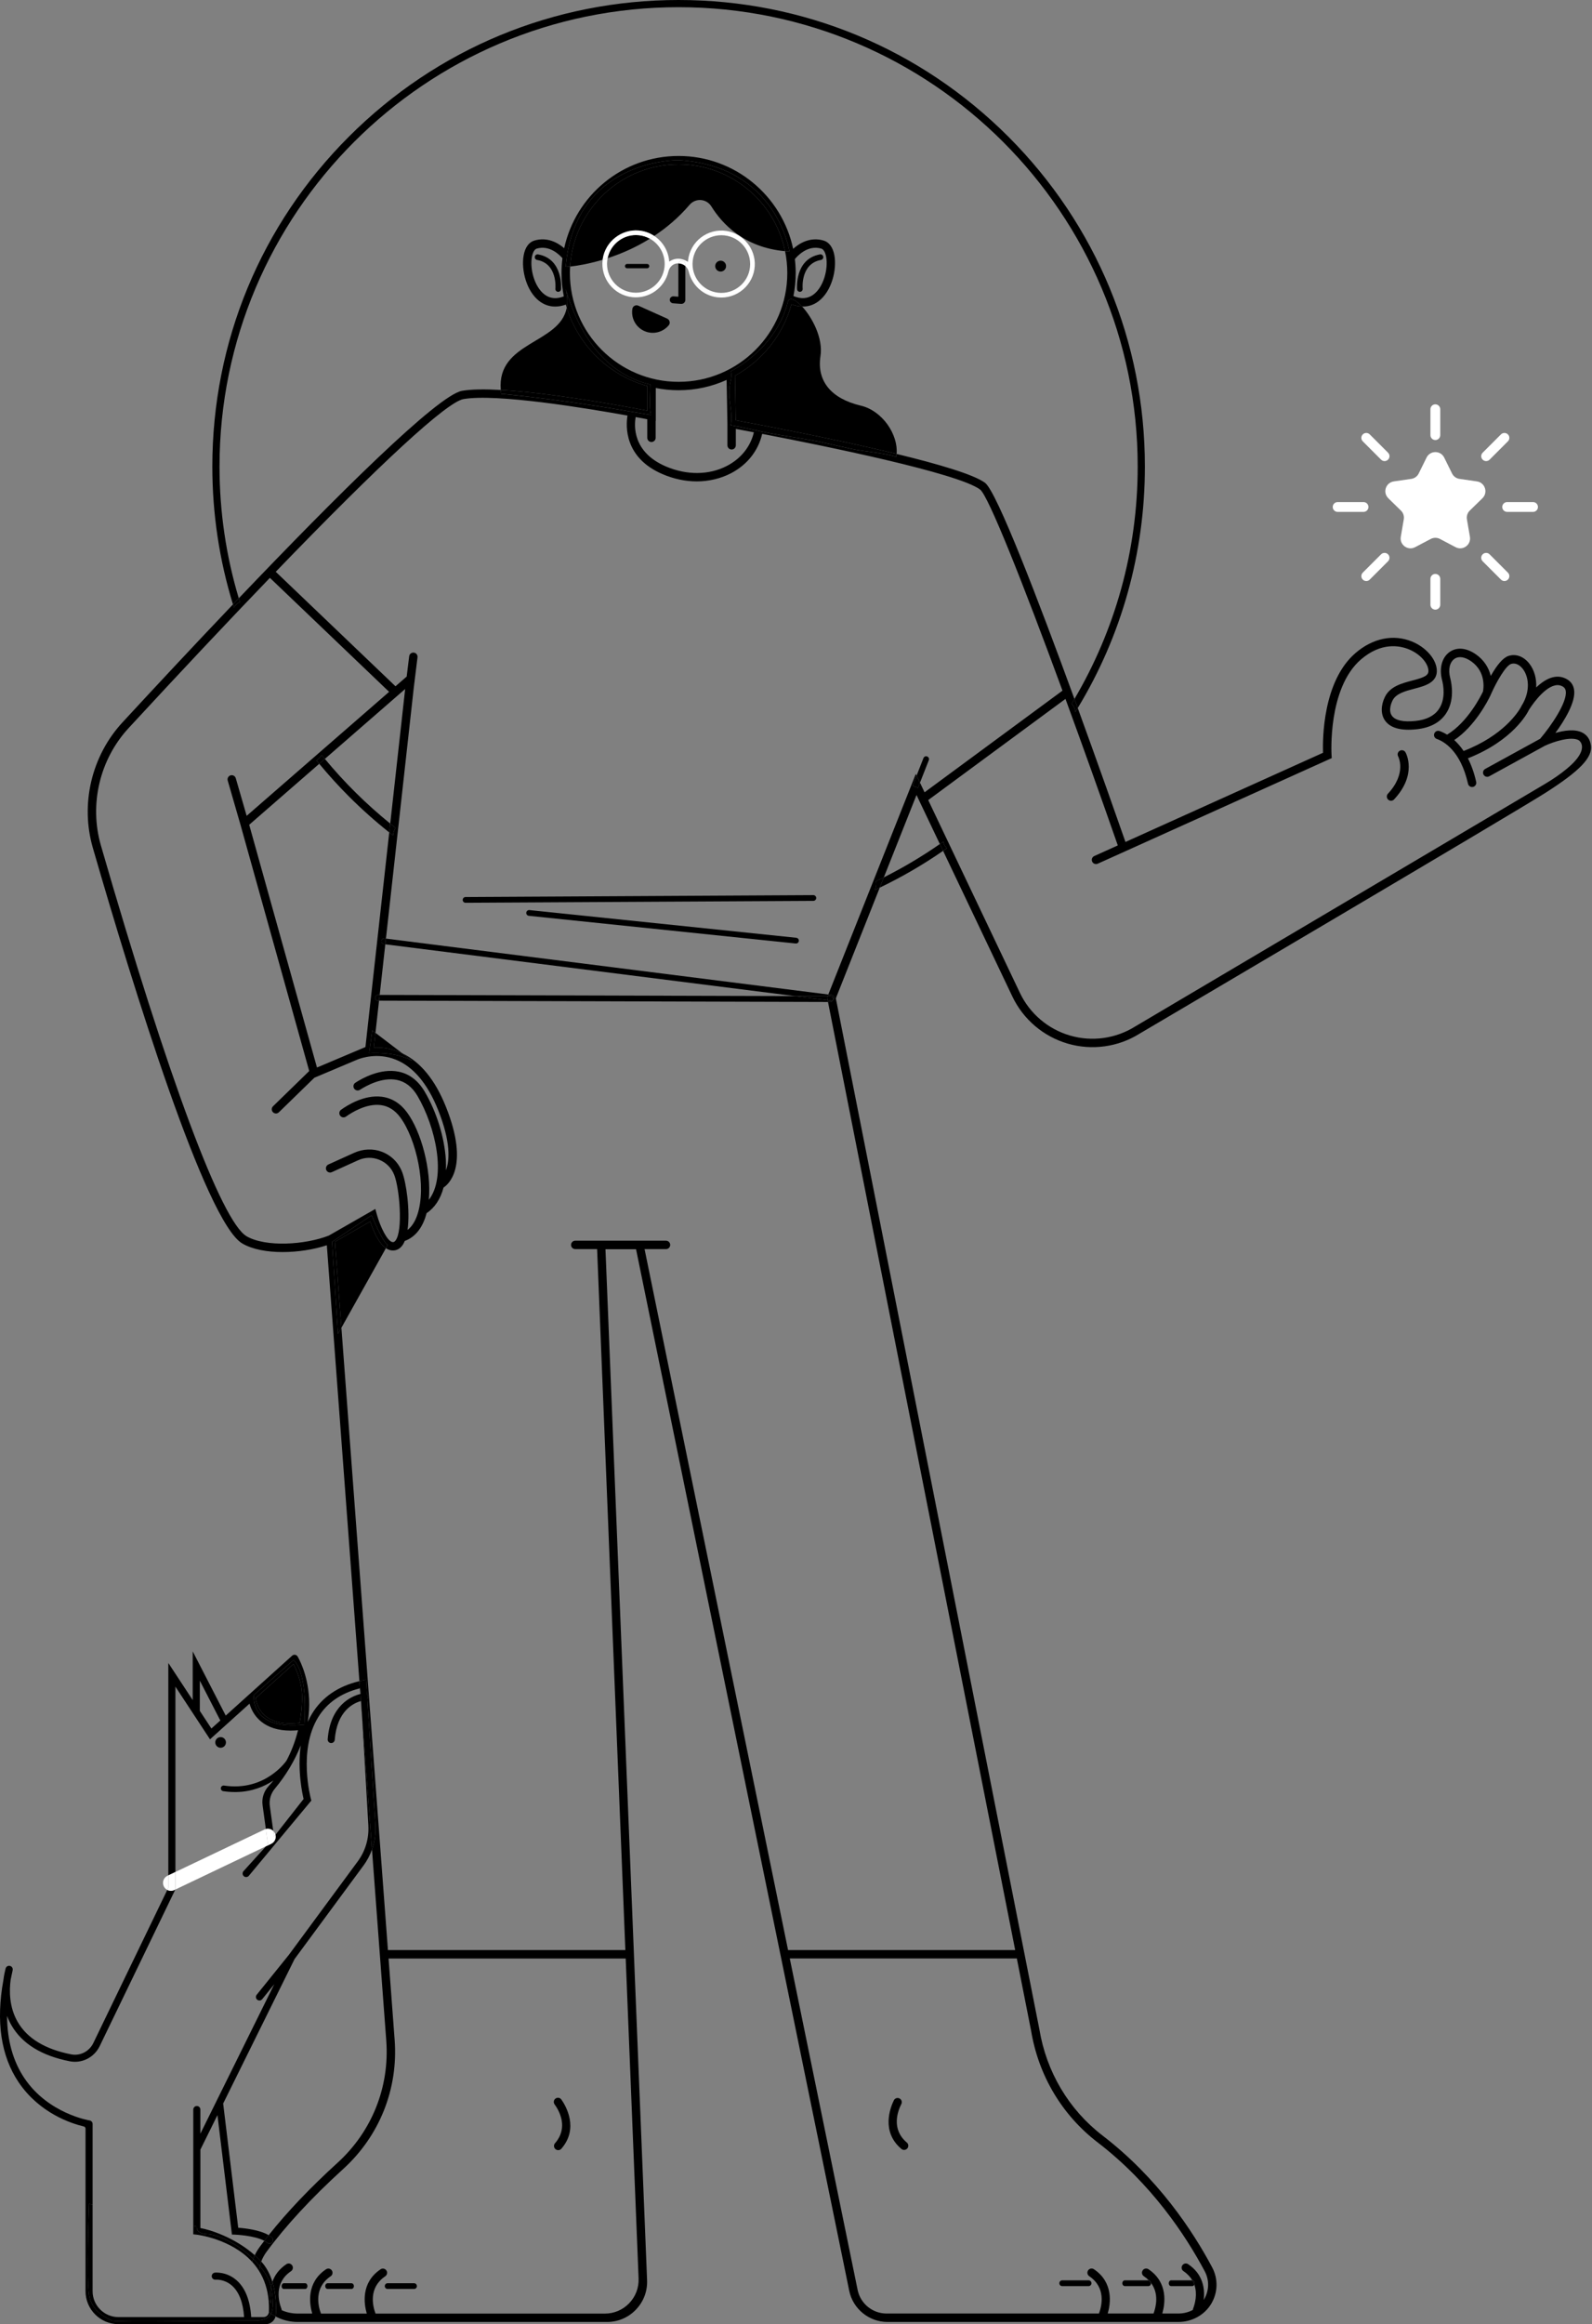 <svg xmlns="http://www.w3.org/2000/svg" width="344" height="502" viewBox="0 0 344 502" fill="none"><rect x="0" y="0" width="344" height="502" fill="#808080" stroke="none"/><path d="M186.005 87.619C179.417 86.055 176.469 82.153 177.29 76.879C177.886 73.057 175.495 68.541 173.32 66.202C172.578 66.182 171.808 66.028 171.021 65.727C169.186 72.358 164.714 77.904 158.811 81.159L158.974 90.141C158.989 90.207 159 90.276 159 90.344V90.794C162.61 91.453 179.641 94.616 193.743 98.038C194.103 93.886 190.697 88.73 186.005 87.616V87.619Z" fill="black"></path><path d="M108.209 84.226C119.365 84.862 135.308 87.822 139.859 88.701V88.24C139.859 88.163 139.871 88.091 139.891 88.02V83.376C131.595 81.079 124.999 74.652 122.462 66.457C121.002 74.325 107.315 73.721 108.211 84.226H108.209Z" fill="black"></path><path d="M116.27 54.947C116.11 54.918 115.95 54.953 115.815 55.047C115.681 55.142 115.592 55.279 115.563 55.44C115.535 55.6 115.569 55.76 115.663 55.895C115.758 56.029 115.895 56.118 116.056 56.147C120.461 56.937 120.032 62.148 120.012 62.371C119.98 62.706 120.227 63.004 120.564 63.035C120.582 63.035 120.602 63.035 120.619 63.035C120.934 63.035 121.194 62.798 121.226 62.486C121.231 62.42 121.79 55.938 116.273 54.947H116.27Z" fill="black"></path><path d="M172.833 63.035C172.85 63.035 172.87 63.035 172.89 63.035C173.225 63.004 173.471 62.706 173.44 62.371C173.42 62.151 172.99 56.937 177.396 56.147C177.725 56.087 177.946 55.769 177.888 55.44C177.86 55.279 177.771 55.139 177.637 55.047C177.502 54.953 177.339 54.918 177.181 54.947C171.665 55.938 172.22 62.42 172.229 62.483C172.257 62.798 172.518 63.035 172.836 63.035H172.833Z" fill="black"></path><path d="M155.716 58.655C156.363 58.655 156.89 58.131 156.89 57.481C156.89 56.831 156.366 56.307 155.716 56.307C155.067 56.307 154.543 56.831 154.543 57.481C154.543 58.131 155.067 58.655 155.716 58.655Z" fill="black"></path><path d="M138.065 50.807C134.844 50.461 131.924 52.651 131.297 55.769C134.083 54.861 137.252 53.524 140.426 51.557C139.719 51.162 138.921 50.899 138.065 50.807Z" fill="black"></path><path d="M130.252 55.878C130.83 52.17 134.274 49.47 138.01 49.791C139.253 49.897 140.389 50.317 141.36 50.959C144.008 49.209 146.63 47.01 149 44.239C150.294 42.727 152.665 42.896 153.713 44.588C156.04 48.342 160.795 53.458 169.635 54.254C167.44 43.563 157.958 35.501 146.63 35.501C134.154 35.501 123.925 45.281 123.193 57.575C124.501 57.429 127.054 57.052 130.221 56.107C130.229 56.032 130.238 55.958 130.249 55.88L130.252 55.878Z" fill="black"></path><path d="M172.063 202.552L114.398 196.571C114.057 196.537 113.751 196.783 113.717 197.127C113.682 197.467 113.929 197.774 114.269 197.808L171.934 203.789C172.275 203.823 172.581 203.577 172.615 203.237C172.65 202.896 172.404 202.589 172.06 202.555L172.063 202.552Z" fill="black"></path><path d="M175.741 193.339L100.597 193.751C100.253 193.751 99.978 194.031 99.978 194.375C99.978 194.719 100.259 194.996 100.602 194.993L175.747 194.581C176.091 194.581 176.368 194.301 176.366 193.957C176.366 193.613 176.085 193.336 175.741 193.339Z" fill="black"></path><path d="M200.347 163.39C200.026 163.264 199.666 163.421 199.543 163.742L198.057 167.521L198.787 169.059L200.699 164.197C200.825 163.877 200.668 163.516 200.347 163.393V163.39Z" fill="black"></path><path d="M83.251 203.964L171.785 215.15L178.836 215.17L178.979 214.807L83.388 202.73L83.251 203.964Z" fill="black"></path><path d="M171.785 215.15L82.04 214.893L81.903 216.135L178.914 216.416L178.839 216.044L171.785 215.15Z" fill="black"></path><path d="M178.725 215.457L178.822 215.208L178.836 215.17L171.785 215.15L178.839 216.044L178.725 215.457Z" fill="black"></path><path d="M60.85 493.78C60.85 494.123 61.067 494.401 61.336 494.401H65.945C66.215 494.401 66.432 494.123 66.432 493.78C66.432 493.436 66.215 493.159 65.945 493.159H61.336C61.067 493.159 60.85 493.436 60.85 493.78Z" fill="black"></path><path d="M70.274 493.78C70.274 494.123 70.517 494.401 70.815 494.401H75.928C76.226 494.401 76.469 494.123 76.469 493.78C76.469 493.436 76.226 493.159 75.928 493.159H70.815C70.517 493.159 70.274 493.436 70.274 493.78Z" fill="black"></path><path d="M83.145 493.78C83.145 494.123 83.417 494.401 83.752 494.401H89.475C89.81 494.401 90.082 494.123 90.082 493.78C90.082 493.436 89.81 493.159 89.475 493.159H83.752C83.417 493.159 83.145 493.436 83.145 493.78Z" fill="black"></path><path d="M252.547 493.159C252.547 493.502 252.765 493.78 253.034 493.78H257.643C257.826 493.78 257.983 493.651 258.066 493.459C257.955 493.147 257.812 492.838 257.634 492.537H253.034C252.765 492.537 252.547 492.815 252.547 493.159Z" fill="black"></path><path d="M243.054 492.537C242.756 492.537 242.513 492.815 242.513 493.159C242.513 493.502 242.756 493.78 243.054 493.78H248.167C248.465 493.78 248.708 493.502 248.708 493.159C248.708 493.136 248.705 493.113 248.702 493.087C248.562 492.901 248.405 492.72 248.233 492.543C248.21 492.54 248.19 492.534 248.167 492.534H243.054V492.537Z" fill="black"></path><path d="M229.51 493.78H235.233C235.568 493.78 235.84 493.502 235.84 493.159C235.84 492.815 235.568 492.537 235.233 492.537H229.51C229.175 492.537 228.903 492.815 228.903 493.159C228.903 493.502 229.175 493.78 229.51 493.78Z" fill="black"></path><path d="M299.977 107.615L302.717 110.286C303.218 110.776 303.447 111.48 303.33 112.173L302.683 115.944C302.385 117.685 304.211 119.011 305.774 118.189L309.161 116.408C309.782 116.082 310.524 116.082 311.142 116.408L314.529 118.189C316.092 119.011 317.918 117.682 317.621 115.944L316.974 112.173C316.856 111.483 317.085 110.776 317.586 110.286L320.326 107.615C321.591 106.384 320.893 104.237 319.146 103.982L315.362 103.432C314.669 103.332 314.068 102.897 313.759 102.267L312.067 98.837C311.285 97.253 309.029 97.253 308.248 98.837L306.556 102.267C306.247 102.897 305.646 103.332 304.953 103.432L301.168 103.982C299.422 104.237 298.723 106.384 299.989 107.615H299.977Z" fill="white"></path><path d="M289.039 110.567H294.63C295.216 110.567 295.692 110.089 295.692 109.505C295.692 108.921 295.214 108.443 294.63 108.443H289.039C288.452 108.443 287.977 108.921 287.977 109.505C287.977 110.089 288.455 110.567 289.039 110.567Z" fill="white"></path><path d="M324.606 109.505C324.606 110.092 325.084 110.567 325.668 110.567H331.259C331.846 110.567 332.321 110.089 332.321 109.505C332.321 108.921 331.843 108.443 331.259 108.443H325.668C325.081 108.443 324.606 108.921 324.606 109.505Z" fill="white"></path><path d="M310.149 95.046C310.736 95.046 311.211 94.568 311.211 93.984V88.392C311.211 87.805 310.733 87.33 310.149 87.33C309.565 87.33 309.087 87.808 309.087 88.392V93.984C309.087 94.571 309.565 95.046 310.149 95.046Z" fill="white"></path><path d="M310.149 123.964C309.562 123.964 309.087 124.442 309.087 125.026V130.618C309.087 131.205 309.565 131.68 310.149 131.68C310.733 131.68 311.211 131.202 311.211 130.618V125.026C311.211 124.439 310.733 123.964 310.149 123.964Z" fill="white"></path><path d="M321.125 99.593C321.408 99.593 321.674 99.481 321.875 99.281L325.828 95.327C326.029 95.126 326.14 94.86 326.14 94.576C326.14 94.293 326.029 94.027 325.828 93.826C325.413 93.411 324.74 93.411 324.325 93.826L320.372 97.78C320.171 97.981 320.06 98.247 320.06 98.531C320.06 98.814 320.171 99.08 320.372 99.281C320.572 99.481 320.838 99.593 321.125 99.593Z" fill="white"></path><path d="M298.426 119.729L294.472 123.683C294.272 123.884 294.16 124.15 294.16 124.436C294.16 124.72 294.272 124.986 294.472 125.186C294.673 125.387 294.939 125.499 295.225 125.499C295.511 125.499 295.775 125.387 295.975 125.186L299.929 121.232C300.344 120.817 300.344 120.144 299.929 119.729C299.514 119.314 298.841 119.314 298.426 119.729Z" fill="white"></path><path d="M298.426 99.281C298.626 99.481 298.892 99.593 299.176 99.593C299.459 99.593 299.725 99.481 299.929 99.281C300.129 99.08 300.241 98.814 300.241 98.531C300.241 98.247 300.129 97.981 299.929 97.78L295.975 93.826C295.56 93.411 294.887 93.411 294.472 93.826C294.272 94.027 294.16 94.293 294.16 94.576C294.16 94.86 294.272 95.126 294.472 95.329L298.426 99.284V99.281Z" fill="white"></path><path d="M320.372 119.729C319.957 120.144 319.957 120.817 320.372 121.232L324.325 125.186C324.526 125.387 324.792 125.499 325.075 125.499C325.359 125.499 325.625 125.387 325.828 125.186C326.029 124.986 326.14 124.72 326.14 124.436C326.14 124.153 326.029 123.887 325.828 123.686L321.875 119.732C321.46 119.317 320.787 119.317 320.372 119.732V119.729Z" fill="white"></path><path d="M135.505 57.948H139.831C140.088 57.948 140.297 57.739 140.297 57.481C140.297 57.223 140.088 57.014 139.831 57.014H135.505C135.248 57.014 135.039 57.223 135.039 57.481C135.039 57.739 135.248 57.948 135.505 57.948Z" fill="black"></path><path d="M144.16 68.822L137.936 66.025C137.389 65.778 136.742 66.105 136.645 66.698C136.321 68.647 137.329 70.646 139.218 71.496C141.105 72.344 143.272 71.771 144.517 70.237C144.895 69.77 144.709 69.068 144.162 68.822H144.16Z" fill="black"></path><path d="M70.197 163.917L68.983 164.973C70.999 167.404 73.128 169.76 75.39 172.022C78.167 174.8 81.078 177.391 84.11 179.796L84.322 177.889C79.163 173.712 74.428 169.03 70.197 163.914V163.917Z" fill="black"></path><path d="M47.432 100.769C47.432 46.063 91.934 1.555 146.633 1.555C201.332 1.555 245.834 46.063 245.834 100.769C245.834 119.074 240.847 136.23 232.17 150.966C232.407 151.619 232.645 152.269 232.883 152.919C242.333 137.349 247.388 119.452 247.388 100.772C247.388 73.856 236.908 48.551 217.879 29.516C198.847 10.482 173.546 0 146.633 0C119.72 0 94.419 10.482 75.39 29.514C56.358 48.545 45.88 73.853 45.88 100.769C45.88 111.014 47.409 121.018 50.338 130.538C50.756 130.097 51.176 129.659 51.594 129.218C48.892 120.202 47.432 110.653 47.432 100.766V100.769Z" fill="black"></path><path d="M190.974 189.508L190.095 191.724C194.842 189.45 199.417 186.796 203.782 183.778L203.081 182.307C199.233 184.978 195.191 187.392 190.974 189.508Z" fill="black"></path><path d="M79.999 263.841L72.381 268.199L73.769 286.784L83.391 269.596C81.771 268.485 80.629 265.751 79.999 263.841Z" fill="black"></path><path d="M80.778 226.271C82.32 226.199 84.156 226.385 86.097 227.15C86.388 227.264 86.675 227.393 86.958 227.528L81.13 223.084L80.775 226.271H80.778Z" fill="black"></path><path d="M119.929 462.912C119.617 463.27 119.634 463.811 119.969 464.143L119.978 464.152C120.146 464.321 120.378 464.418 120.619 464.418C120.63 464.418 120.639 464.418 120.647 464.418C120.897 464.409 121.131 464.298 121.292 464.115C125.133 459.722 122.271 454.861 121.303 453.478C121.157 453.272 120.931 453.134 120.679 453.103C120.424 453.071 120.166 453.151 119.975 453.318C119.62 453.627 119.56 454.145 119.834 454.523C120.845 455.92 122.878 459.533 119.932 462.915L119.929 462.912Z" fill="black"></path><path d="M194.779 464.157C194.939 464.292 195.146 464.366 195.354 464.366C195.389 464.366 195.426 464.366 195.463 464.361C195.712 464.332 195.939 464.198 196.093 463.989C196.371 463.608 196.305 463.072 195.944 462.766C192.529 459.88 193.978 455.995 194.762 454.457C194.974 454.039 194.833 453.538 194.436 453.286C194.221 453.151 193.955 453.111 193.708 453.18C193.465 453.249 193.259 453.418 193.147 453.647C192.4 455.164 190.313 460.404 194.782 464.16L194.779 464.157Z" fill="black"></path><path d="M343.758 160.965C343.575 159.711 342.971 158.803 341.96 158.265C340.36 157.412 338.018 157.758 336.089 158.313C337.978 155.731 340.526 151.665 340.131 148.997C339.988 148.037 339.515 147.296 338.725 146.795C337.758 146.182 336.69 146.01 335.553 146.282C334.4 146.557 333.189 147.299 331.943 148.487C332.046 146.546 331.525 144.708 330.469 143.35C329.255 141.79 327.575 141.163 325.972 141.67C324.838 142.028 323.547 143.482 322.124 145.996C321.672 144.121 320.601 142.54 318.995 141.392C316.942 139.923 314.85 139.709 313.258 140.802C311.592 141.948 310.936 144.318 311.592 146.838C311.895 148.006 312.433 150.967 310.89 153.194C309.903 154.62 308.214 155.47 305.872 155.717C303.235 155.994 301.466 155.602 300.753 154.58C299.955 153.435 300.653 151.797 300.885 151.322C301.632 149.795 303.662 149.266 305.626 148.75C307.893 148.158 310.716 147.419 310.455 144.562C310.243 142.225 308.028 139.754 305.068 138.552C301.077 136.931 296.645 137.836 292.912 141.037C285.821 147.118 285.781 159.651 285.875 162.597L243.191 181.857C241.5 177.01 237.48 165.572 232.877 152.919C232.699 153.211 232.525 153.506 232.344 153.795C232.313 153.125 232.055 152.484 231.554 152C231.76 151.657 231.964 151.313 232.167 150.969C224.457 129.853 215.388 106.169 212.843 104.282C210.407 102.476 202.657 100.208 193.737 98.044C193.72 98.25 193.694 98.453 193.66 98.653C193.308 98.556 192.953 98.465 192.595 98.379C189.726 97.694 186.743 97.54 183.852 96.924C180.978 96.311 178.132 95.59 175.238 95.072C172.232 94.533 169.206 94.112 166.209 93.543C163.426 93.013 160.689 92.303 157.895 91.845C158.024 91.221 158.07 90.568 158.047 89.927C157.958 87.559 157.242 85.053 157.775 82.714C157.972 81.847 158.141 81.025 157.915 80.203C164.439 76.684 168.911 70.815 170.196 65.309C170.491 64.046 171.854 64.636 173.317 66.211C173.371 66.211 173.426 66.219 173.477 66.219C174.714 66.219 175.85 65.833 176.864 65.074C179.704 62.941 180.857 58.274 180.299 55.173C179.987 53.45 179.165 52.31 177.983 51.961C175.046 51.096 172.698 52.568 171.384 53.745C168.963 42.303 158.785 33.688 146.633 33.688C134.48 33.688 124.386 42.232 121.91 53.607C120.57 52.456 118.289 51.125 115.466 51.958C114.284 52.307 113.459 53.447 113.15 55.17C112.589 58.271 113.742 62.938 116.585 65.071C117.596 65.83 118.735 66.217 119.972 66.217C120.71 66.217 121.478 66.073 122.262 65.793C122.325 66.019 122.394 66.24 122.462 66.463C122.674 65.318 122.629 63.995 122.242 62.429C126.047 75.333 133.035 81.357 140.529 83.052C140.524 83.135 140.515 83.215 140.515 83.301C140.521 85.237 140.226 87.599 140.65 89.635C137.045 89.053 133.45 88.389 129.843 87.831C122.835 86.743 115.798 85.806 108.741 85.094C108.595 85.079 108.452 85.085 108.312 85.099C108.266 84.802 108.235 84.515 108.212 84.232C104.834 84.04 101.893 84.06 99.841 84.415C94.596 85.325 72.613 107.197 51.594 129.224C51.678 129.501 51.758 129.782 51.844 130.06C51.288 130.28 50.819 130.678 50.552 131.251C50.478 131.016 50.409 130.778 50.338 130.544C41.752 139.56 33.387 148.53 26.462 156.031C19.775 163.272 17.321 173.654 20.061 183.131C28.718 213.066 44.429 263.976 52.367 268.591C56.805 271.171 65.035 270.807 70.621 268.966L77.66 363.125C77.918 363.065 78.178 363.004 78.442 362.95L79.117 362.813L79.32 365.988C79.435 366.114 79.504 366.271 79.518 366.443C79.532 366.623 79.478 366.792 79.381 366.933L81.121 394.279C81.224 396.054 80.964 397.823 80.38 399.481L83.463 440.734C84.21 450.743 80.38 460.364 72.954 467.124C67.005 472.538 62.006 477.795 58.053 482.785C58.288 482.923 58.511 483.066 58.711 483.226C58.872 483.355 58.969 483.535 58.992 483.739C59.015 483.942 58.955 484.142 58.829 484.3C58.683 484.48 58.465 484.586 58.233 484.586C58.056 484.586 57.893 484.529 57.755 484.417C57.566 484.266 57.349 484.128 57.108 483.999C56.765 484.449 56.424 484.898 56.098 485.345C55.682 485.912 55.333 486.505 55.047 487.117C55.474 487.492 55.889 487.89 56.292 488.311C56.344 488.366 56.392 488.42 56.444 488.477C56.713 487.761 57.085 487.071 57.56 486.421C61.7 480.775 67.288 474.737 74.176 468.469C82.02 461.331 86.065 451.173 85.275 440.602L83.961 423.028H135.202L137.987 492.125C138.067 494.129 137.346 496.03 135.958 497.476C134.569 498.922 132.7 499.718 130.693 499.718H81.144C80.526 498.063 79.578 494.129 83.245 491.658C83.638 491.395 83.761 490.865 83.526 490.456L83.52 490.447C83.394 490.232 83.185 490.075 82.939 490.018C82.698 489.96 82.441 490.009 82.238 490.146C77.958 493.018 78.636 497.594 79.252 499.715H69.352C68.734 498.06 67.786 494.126 71.454 491.655C71.846 491.392 71.969 490.862 71.734 490.453L71.728 490.444C71.602 490.229 71.393 490.072 71.15 490.015C70.91 489.957 70.652 490.006 70.449 490.144C66.169 493.015 66.847 497.591 67.463 499.712H64.34C63.103 499.712 61.929 499.458 60.87 498.982C60.867 498.885 60.85 498.788 60.813 498.69C60.197 497.081 59.166 493.064 62.885 490.559C63.278 490.295 63.401 489.769 63.166 489.359L63.16 489.348C63.034 489.133 62.822 488.975 62.579 488.918C62.339 488.861 62.081 488.91 61.878 489.047C60.24 490.146 59.33 491.495 58.863 492.861C59.665 495.472 59.702 498.181 59.599 499.959C59.59 500.087 59.57 500.213 59.542 500.337C60.987 501.107 62.625 501.528 64.337 501.528H131.16C133.541 501.528 135.763 500.58 137.412 498.862C139.061 497.144 139.917 494.888 139.822 492.506L130.83 269.825H137.438L183.5 494.785C184.298 498.69 187.774 501.525 191.759 501.525H254.611C257.568 501.525 260.302 500.007 261.745 497.562C263.177 495.137 263.242 492.208 261.92 489.723C257.703 481.792 250.171 470.419 238.256 461.277C230.959 455.68 226.104 447.517 224.583 438.283L180.608 215.631L190.096 191.727C189.741 191.898 189.386 192.07 189.028 192.239C189.317 191.638 189.414 190.974 189.274 190.347C189.847 190.075 190.413 189.794 190.977 189.511L198.04 171.713L203.084 182.31C203.327 182.141 203.574 181.975 203.814 181.806C203.926 182.35 204.209 182.839 204.596 183.223C204.326 183.412 204.054 183.595 203.785 183.781L218.752 215.236C221.102 220.175 225.465 223.886 230.718 225.415C235.972 226.944 241.643 226.151 246.269 223.244C247.076 222.769 326.994 175.676 333.947 171.241C341.399 166.488 344.153 163.607 343.767 160.968L343.758 160.965ZM171.754 55.969C172.152 55.468 174.436 52.8 177.471 53.696C177.946 53.836 178.338 54.506 178.516 55.488C178.982 58.071 177.995 61.953 175.779 63.617C174.562 64.53 173.105 64.639 171.447 63.943C171.768 62.34 171.937 60.682 171.937 58.987C171.937 57.968 171.874 56.96 171.757 55.969H171.754ZM117.673 63.617C115.457 61.953 114.47 58.071 114.936 55.488C115.114 54.506 115.503 53.836 115.981 53.696C118.721 52.889 120.859 54.996 121.535 55.775C121.4 56.825 121.332 57.899 121.332 58.987C121.332 60.708 121.506 62.389 121.833 64.015C120.244 64.633 118.847 64.502 117.673 63.617ZM322.032 150.268L322.135 150.027V150.022L322.247 149.781C323.364 147.27 325.35 143.774 326.524 143.402C327.371 143.133 328.313 143.531 329.04 144.467C330.306 146.093 330.749 149.108 328.929 152.215L328.906 152.203L328.783 152.467L328.645 152.693L328.66 152.702C328.038 153.818 324.826 158.898 316.258 162.207C315.6 161.225 314.907 160.455 314.237 159.848C318.7 156.847 321.463 151.45 322.027 150.271H322.035L322.032 150.268ZM123.147 58.984C123.147 58.509 123.164 58.039 123.193 57.57C122.58 57.639 122.239 57.656 122.239 57.656C124.186 34.178 146.633 34.587 146.633 34.587C167.869 35.818 170.577 54.317 170.577 54.317C170.259 54.3 169.947 54.277 169.638 54.248C169.953 55.778 170.119 57.361 170.119 58.984C170.119 71.937 159.584 82.474 146.633 82.474C133.682 82.474 123.147 71.937 123.147 58.984ZM137.358 90.084C138.445 90.284 139.298 90.448 139.86 90.554V94.562C139.86 95.063 140.266 95.47 140.767 95.47C141.268 95.47 141.675 95.063 141.675 94.562V90.912L141.703 90.917V83.805C143.298 84.12 144.944 84.289 146.63 84.289C150.326 84.289 153.839 83.493 157.008 82.061L157.182 91.553V96.183C157.182 96.684 157.589 97.09 158.09 97.09C158.591 97.09 158.997 96.684 158.997 96.183V92.641C159.856 92.798 161.196 93.05 162.902 93.374C162.161 96.483 160.108 99.052 157.085 100.626C153.214 102.639 148.396 102.682 143.862 100.738C136.642 97.643 137.025 91.914 137.358 90.081V90.084ZM53.278 267.014C47.879 263.873 36.407 233.114 21.804 182.619C19.239 173.752 21.535 164.034 27.793 157.257C39.133 144.98 49.356 134.117 58.319 124.809L84.081 149.432L53.298 176.217L50.947 168.088C50.807 167.607 50.306 167.33 49.822 167.47C49.59 167.539 49.396 167.69 49.281 167.902C49.164 168.114 49.138 168.36 49.204 168.592L51.944 178.072L66.816 231.333L58.995 238.946C58.637 239.295 58.628 239.871 58.978 240.229C59.155 240.412 59.393 240.504 59.627 240.504C59.862 240.504 60.086 240.418 60.26 240.246L67.924 232.785L76.89 228.997V229.005L77.13 228.896L77.302 228.825C78.055 228.527 81.562 227.31 85.45 228.848C89.269 230.359 92.363 234.007 94.645 239.69C97.448 246.674 97.15 250.642 96.363 252.775C96.388 252.036 96.383 251.272 96.334 250.473C96.036 245.629 94.33 240.14 91.771 235.791C90.362 233.397 88.461 231.943 86.122 231.473C82.215 230.686 78.29 232.882 76.784 233.864C76.575 234.001 76.429 234.219 76.386 234.465C76.343 234.711 76.403 234.966 76.555 235.17C76.838 235.55 77.374 235.648 77.775 235.39C79.103 234.531 82.544 232.604 85.767 233.254C87.58 233.621 89.074 234.783 90.21 236.713C94.158 243.427 96.503 254.261 92.658 259.154C93.248 252.635 91.006 244.415 87.957 240.275C86.5 238.296 84.654 237.157 82.472 236.887C78.708 236.424 75.081 238.703 73.695 239.702C73.492 239.848 73.36 240.074 73.329 240.32C73.297 240.569 73.372 240.821 73.532 241.016C73.835 241.383 74.374 241.454 74.757 241.176C75.977 240.3 79.152 238.308 82.249 238.686C83.915 238.892 85.347 239.788 86.495 241.348C89.936 246.018 92.283 256.257 90.156 262.456C89.664 263.89 88.962 264.961 88.063 265.657C88.656 261.459 87.783 255.398 86.878 253.102C86.079 251.072 84.514 249.525 82.469 248.755C80.597 248.048 78.424 248.14 76.509 249.007L70.955 251.521C70.5 251.727 70.297 252.266 70.503 252.724C70.603 252.944 70.784 253.113 71.01 253.199C71.236 253.285 71.482 253.276 71.703 253.176L77.394 250.599C78.854 249.938 80.477 249.903 81.963 250.508C83.451 251.112 84.597 252.268 85.186 253.769C86.32 256.649 87.136 265.808 85.447 267.973C85.189 268.302 84.986 268.305 84.814 268.282C83.721 268.139 82.172 265.05 81.413 262.258L81.104 261.124L71.044 266.879C65.943 268.878 57.414 269.425 53.275 267.019L53.278 267.014ZM85.478 178.828C85.146 179.286 84.954 179.867 84.931 180.449C84.657 180.234 84.382 180.016 84.107 179.799L78.963 226.151L76.675 227.118C76.541 227.173 76.449 227.213 76.406 227.233L68.491 230.577L53.847 178.144L68.98 164.976C68.771 164.724 68.556 164.475 68.35 164.223C68.817 163.965 69.224 163.57 69.51 163.098C69.733 163.376 69.968 163.645 70.194 163.92L87.545 148.822L84.319 177.892C84.705 178.204 85.086 178.522 85.478 178.828ZM222.797 438.604C224.389 448.273 229.487 456.836 237.151 462.717C248.808 471.659 256.183 482.802 260.317 490.573C261.339 492.494 261.287 494.762 260.179 496.637C260.153 496.683 260.125 496.723 260.096 496.766C260.38 494.436 260.01 491.24 256.732 489.041C256.529 488.904 256.271 488.858 256.031 488.912C255.788 488.97 255.576 489.124 255.45 489.342L255.444 489.351C255.207 489.76 255.33 490.287 255.725 490.55C256.606 491.143 257.216 491.821 257.634 492.531H257.643C257.912 492.531 258.129 492.809 258.129 493.153C258.129 493.264 258.104 493.365 258.066 493.453C258.794 495.492 258.207 497.614 257.8 498.679C257.769 498.762 257.754 498.848 257.746 498.931C256.813 499.426 255.748 499.701 254.64 499.701H251.147C251.763 497.576 252.441 493.004 248.161 490.132C247.958 489.995 247.7 489.949 247.46 490.003C247.217 490.061 247.005 490.215 246.879 490.433L247.128 490.576L246.876 490.441C246.638 490.851 246.761 491.378 247.156 491.641C247.574 491.922 247.929 492.222 248.233 492.537C248.479 492.572 248.674 492.795 248.702 493.081C250.494 495.443 249.764 498.341 249.258 499.701H239.358C239.974 497.576 240.652 493.004 236.372 490.132C236.169 489.995 235.911 489.949 235.671 490.003C235.428 490.061 235.216 490.215 235.09 490.433L235.084 490.441C234.849 490.848 234.972 491.378 235.365 491.641C239.032 494.112 238.081 498.046 237.466 499.701H191.55C188.544 499.701 185.925 497.562 185.32 494.616L170.654 423.011H219.717L222.794 438.598L222.797 438.604ZM198.352 170.164L197.195 169.709L198.054 167.521L197.885 167.166L178.979 214.807L179.687 214.895C180.027 214.938 180.268 215.25 180.225 215.588C180.205 215.74 180.133 215.869 180.03 215.966C179.956 216.224 179.718 216.413 179.437 216.413H178.914L219.362 421.198H170.285L139.278 269.797H143.91C144.411 269.797 144.818 269.39 144.818 268.889C144.818 268.388 144.411 267.982 143.91 267.982H124.298C123.797 267.982 123.39 268.388 123.39 268.889C123.39 269.39 123.797 269.797 124.298 269.797H129.024L135.127 421.198H83.824L73.772 286.781L73.031 288.107L71.743 268.233L80.308 262.496C80.308 262.496 82.701 268.382 83.789 268.889L83.394 269.593C83.763 269.848 84.159 270.017 84.579 270.072C84.694 270.086 84.808 270.095 84.92 270.095C85.684 270.095 86.363 269.745 86.881 269.081C87.107 268.789 87.302 268.434 87.468 268.03C89.481 267.3 90.998 265.585 91.874 263.04C91.985 262.716 92.08 262.381 92.171 262.038C93.946 260.858 95.186 258.968 95.841 256.497C96.663 255.979 101.627 252.188 96.334 239.006C94.024 233.248 90.872 229.392 86.961 227.522L89.111 229.16C85.35 226.989 79.767 227.468 79.767 227.468L80.443 222.554L81.133 223.081L81.903 216.132H81.682C81.339 216.132 81.061 215.852 81.064 215.508C81.064 215.165 81.344 214.89 81.685 214.89H82.043L83.257 203.961L82.962 203.924C82.621 203.881 82.381 203.569 82.424 203.231C82.467 202.89 82.779 202.65 83.119 202.693L83.394 202.727L89.406 148.556L90.216 141.97C90.245 141.73 90.179 141.492 90.03 141.3C89.881 141.109 89.666 140.988 89.426 140.96C88.934 140.897 88.476 141.252 88.415 141.75L87.877 146.131L85.461 148.232L59.582 123.5C82.209 100.054 96.543 86.829 100.153 86.199C107.218 84.97 126.399 88.106 135.588 89.758C135.213 92.04 134.873 98.857 143.149 102.404C145.588 103.449 148.093 103.979 150.595 103.979C153.097 103.979 155.731 103.375 157.927 102.232C161.454 100.397 163.844 97.376 164.691 93.712C178.043 96.28 206.937 102.149 211.773 105.731C213.553 107.051 221.014 125.859 229.582 149.174L199.78 171.132L198.79 169.053L198.355 170.158L198.352 170.164ZM338.576 166.033C337.122 167.232 335.639 168.26 333.773 169.365L245.304 221.701C241.11 224.335 235.977 225.054 231.219 223.671C226.464 222.288 222.514 218.93 220.387 214.457L200.57 172.81L230.229 150.958C233.936 161.079 237.827 171.971 241.537 182.607L236.45 184.898C235.994 185.104 235.788 185.642 235.994 186.098C236.095 186.318 236.275 186.487 236.501 186.573C236.607 186.613 236.716 186.633 236.822 186.633C236.948 186.633 237.074 186.607 237.194 186.553L242.138 184.328L242.96 183.959L243.3 183.804L287.582 163.825L287.762 163.745L287.722 163.115C287.713 162.972 286.843 148.639 294.097 142.417C298.477 138.663 302.425 139.439 304.389 140.235C307.014 141.303 308.52 143.302 308.649 144.728C308.752 145.87 307.913 146.277 305.168 146.995C302.92 147.582 300.37 148.249 299.256 150.523C298.34 152.392 298.343 154.299 299.265 155.619C300.395 157.237 302.683 157.878 306.061 157.52C308.952 157.217 311.076 156.109 312.382 154.228C314.354 151.382 313.716 147.794 313.35 146.383C312.889 144.61 313.258 143.007 314.289 142.3C315.213 141.664 316.544 141.873 317.941 142.869C321.139 145.154 320.561 148.776 320.441 149.375C320.086 150.122 317.209 155.968 312.688 158.68C312.053 158.291 311.489 158.044 311.071 157.898C310.819 157.809 310.544 157.835 310.312 157.97C310.083 158.104 309.923 158.333 309.877 158.597C309.8 159.038 310.049 159.464 310.47 159.61C311.958 160.132 315.597 162.116 317.209 169.288C317.303 169.703 317.678 169.989 318.093 169.989C318.153 169.989 318.213 169.984 318.271 169.972C318.511 169.924 318.717 169.783 318.852 169.577C318.986 169.368 319.029 169.122 318.975 168.879C318.514 166.834 317.89 165.162 317.186 163.791C326.965 159.934 330.04 154.024 330.366 153.346L330.386 153.311C330.681 152.839 333.335 148.676 335.971 148.049C336.624 147.894 337.205 147.986 337.752 148.33C338.09 148.544 338.267 148.831 338.33 149.263C338.685 151.657 335.164 156.799 332.791 159.573L320.922 166.084C320.484 166.325 320.323 166.877 320.564 167.315C320.73 167.616 321.039 167.788 321.36 167.785C321.506 167.785 321.657 167.75 321.795 167.673L333.781 161.099C335.759 160.16 339.481 159.001 341.101 159.865C341.267 159.954 341.757 160.378 341.831 161.139C341.923 162.067 341.433 163.67 338.571 166.033H338.576Z" fill="black"></path><path d="M77.952 365.865L77.881 364.631C77.846 364.639 77.812 364.651 77.775 364.659L77.866 365.885C77.895 365.879 77.924 365.87 77.952 365.862V365.865Z" fill="black"></path><path d="M78.041 367.402C78.021 367.408 78.001 367.414 77.981 367.42L78.241 370.915L78.038 367.402H78.041Z" fill="black"></path><path d="M158.997 90.347C158.997 90.276 158.986 90.21 158.972 90.144L158.808 81.162C164.711 77.907 169.183 72.361 171.018 65.73C171.805 66.031 172.575 66.185 173.317 66.205C171.854 64.633 170.491 64.041 170.196 65.303C168.914 70.809 164.442 76.679 157.915 80.198C158.141 81.019 157.972 81.841 157.775 82.709C157.24 85.048 157.958 87.556 158.047 89.921C158.07 90.562 158.024 91.215 157.895 91.839C160.692 92.297 163.426 93.004 166.209 93.537C169.209 94.11 172.235 94.528 175.238 95.066C178.132 95.584 180.978 96.306 183.852 96.918C186.743 97.537 189.726 97.692 192.595 98.373C192.953 98.459 193.305 98.55 193.66 98.648C193.697 98.447 193.72 98.244 193.737 98.038C179.635 94.616 162.604 91.453 158.994 90.794V90.345L158.997 90.347Z" fill="black"></path><path d="M139.891 83.376V88.02C139.874 88.091 139.859 88.163 139.859 88.24V88.701C135.305 87.822 119.365 84.862 108.209 84.226C108.231 84.507 108.263 84.796 108.309 85.094C108.449 85.076 108.592 85.071 108.738 85.088C115.795 85.801 122.832 86.74 129.84 87.825C133.447 88.383 137.042 89.048 140.647 89.629C140.22 87.593 140.518 85.234 140.512 83.296C140.512 83.21 140.521 83.129 140.526 83.046C133.035 81.351 126.044 75.327 122.239 62.423C122.625 63.986 122.671 65.312 122.459 66.457C124.999 74.652 131.595 81.079 139.888 83.376H139.891Z" fill="black"></path><path d="M146.633 35.498C157.961 35.498 167.442 43.56 169.638 54.252C169.947 54.28 170.259 54.303 170.577 54.32C170.577 54.32 167.866 35.824 146.633 34.59C146.633 34.59 124.189 34.181 122.239 57.659C122.239 57.659 122.58 57.642 123.193 57.573C123.925 45.278 134.157 35.498 146.63 35.498H146.633Z" fill="black"></path><path d="M197.195 169.709L198.352 170.164L198.784 169.059L198.054 167.521L197.195 169.709Z" fill="black"></path><path d="M83.114 202.695C82.776 202.652 82.464 202.893 82.418 203.234C82.375 203.574 82.615 203.884 82.956 203.927L83.251 203.964L83.388 202.73L83.114 202.695Z" fill="black"></path><path d="M179.437 215.173C179.781 215.173 180.059 215.454 180.056 215.797C180.056 215.857 180.044 215.915 180.027 215.969C180.13 215.875 180.205 215.743 180.222 215.591C180.265 215.25 180.024 214.941 179.683 214.898L178.976 214.809L178.833 215.173H179.434H179.437Z" fill="black"></path><path d="M179.609 216.135C179.584 216.135 179.558 216.135 179.529 216.13L178.836 216.041L178.911 216.413H179.435C179.715 216.413 179.953 216.224 180.027 215.966C179.916 216.069 179.767 216.132 179.607 216.132L179.609 216.135Z" fill="black"></path><path d="M81.685 214.893C81.342 214.893 81.064 215.17 81.064 215.511C81.064 215.855 81.342 216.132 81.683 216.135H81.903L82.04 214.893H81.685Z" fill="black"></path><path d="M179.438 215.173H178.836L178.822 215.207L178.725 215.457L178.839 216.043L179.532 216.132C179.558 216.135 179.584 216.138 179.612 216.138C179.773 216.138 179.921 216.075 180.033 215.972C180.05 215.918 180.062 215.86 180.062 215.8C180.062 215.457 179.784 215.179 179.443 215.176L179.438 215.173Z" fill="black"></path><path d="M258.132 493.159C258.132 492.815 257.915 492.537 257.646 492.537H257.637C257.815 492.841 257.958 493.15 258.069 493.459C258.109 493.37 258.132 493.267 258.132 493.159Z" fill="black"></path><path d="M248.233 492.546C248.404 492.723 248.562 492.904 248.702 493.09C248.673 492.806 248.482 492.583 248.233 492.546Z" fill="black"></path><path d="M84.931 180.449C84.954 179.864 85.146 179.286 85.478 178.828C85.089 178.522 84.705 178.204 84.319 177.892L84.107 179.799C84.382 180.016 84.654 180.234 84.931 180.449Z" fill="black"></path><path d="M69.513 163.098C69.227 163.57 68.82 163.965 68.353 164.223C68.559 164.475 68.774 164.724 68.983 164.976L70.197 163.919C69.971 163.645 69.736 163.375 69.513 163.098Z" fill="black"></path><path d="M51.843 130.057C51.758 129.779 51.677 129.498 51.594 129.221C51.174 129.662 50.756 130.1 50.338 130.541C50.409 130.775 50.481 131.013 50.552 131.248C50.819 130.675 51.288 130.28 51.843 130.057Z" fill="black"></path><path d="M231.557 151.997C232.058 152.484 232.316 153.122 232.347 153.792C232.528 153.5 232.702 153.208 232.88 152.916C232.645 152.269 232.407 151.616 232.167 150.964C231.964 151.307 231.76 151.654 231.554 151.994L231.557 151.997Z" fill="black"></path><path d="M203.808 181.8C203.568 181.972 203.322 182.135 203.078 182.304L203.78 183.776C204.049 183.59 204.321 183.406 204.59 183.217C204.203 182.831 203.92 182.344 203.808 181.8Z" fill="black"></path><path d="M189.271 190.344C189.411 190.971 189.314 191.635 189.025 192.236C189.383 192.07 189.738 191.895 190.093 191.724L190.972 189.508C190.408 189.791 189.838 190.072 189.268 190.344H189.271Z" fill="black"></path><path d="M79.999 263.841C80.629 265.751 81.771 268.485 83.391 269.596L83.786 268.892C82.701 268.385 80.305 262.499 80.305 262.499L71.74 268.236L73.028 288.11L73.769 286.784L72.381 268.199L79.999 263.841Z" fill="black"></path><path d="M80.778 226.271L81.132 223.084L80.442 222.557L79.767 227.47C79.767 227.47 85.349 226.995 89.111 229.163L86.961 227.525C86.678 227.39 86.391 227.261 86.099 227.147C84.158 226.382 82.323 226.199 80.78 226.268L80.778 226.271Z" fill="black"></path><path d="M302.465 162.156C302.03 162.402 301.875 162.957 302.122 163.39C302.142 163.424 304.028 167.006 299.909 171.43C299.743 171.607 299.657 171.839 299.665 172.08C299.674 172.323 299.777 172.546 299.955 172.712C300.049 172.801 300.161 172.867 300.287 172.91C300.381 172.941 300.478 172.956 300.573 172.956C300.822 172.956 301.062 172.855 301.237 172.666C306.281 167.252 303.811 162.691 303.702 162.499C303.456 162.064 302.9 161.91 302.465 162.156Z" fill="black"></path><path d="M146.607 56.888C146.593 56.943 146.584 57.003 146.584 57.06V64.086L145.531 64.009C145.305 63.995 145.093 64.078 144.938 64.235C144.786 64.39 144.709 64.605 144.726 64.822C144.755 65.186 145.067 65.484 145.451 65.512L147.174 65.638C147.194 65.638 147.214 65.638 147.237 65.638C147.452 65.638 147.661 65.558 147.818 65.409C147.99 65.249 148.09 65.02 148.09 64.785V57.455C147.921 57.306 147.729 57.178 147.515 57.089C147.205 56.96 146.902 56.894 146.607 56.883V56.888Z" fill="black"></path><path d="M143.587 57.661C143.22 61.074 140.146 63.554 136.731 63.187C133.318 62.821 130.839 59.746 131.205 56.33C131.225 56.138 131.257 55.952 131.294 55.766C130.931 55.883 130.573 55.995 130.221 56.101C129.722 60.115 132.617 63.757 136.622 64.187C140.283 64.579 143.607 62.151 144.429 58.655C144.617 57.85 145.199 57.152 146 56.949C146.086 56.926 146.175 56.911 146.266 56.9C146.378 56.886 146.49 56.883 146.604 56.888C146.682 56.556 146.979 56.31 147.334 56.31C147.749 56.31 148.087 56.648 148.087 57.063V57.461C148.459 57.79 148.723 58.243 148.843 58.741C149.544 61.621 151.983 63.892 155.095 64.227C159.175 64.665 162.839 61.604 163.088 57.461C163.309 53.785 160.623 50.449 156.982 49.885C152.882 49.249 149.115 52.181 148.677 56.258C148.665 56.359 148.665 56.459 148.66 56.562C147.809 56.018 146.962 55.797 146.132 55.901C145.511 55.981 145.001 56.233 144.606 56.511C144.454 54.22 143.215 52.178 141.36 50.953C141.048 51.159 140.736 51.357 140.424 51.551C142.539 52.731 143.862 55.102 143.587 57.659V57.661ZM149.679 56.37C150.045 52.957 153.12 50.478 156.535 50.844C159.948 51.211 162.427 54.286 162.06 57.702C161.694 61.114 158.619 63.594 155.204 63.227C151.792 62.861 149.312 59.786 149.679 56.37Z" fill="white"></path><path d="M130.252 55.878C130.241 55.952 130.232 56.029 130.224 56.104C130.573 56.001 130.931 55.889 131.297 55.769C131.924 52.651 134.841 50.461 138.065 50.807C138.921 50.898 139.717 51.162 140.427 51.557C140.739 51.362 141.051 51.165 141.363 50.959C140.392 50.317 139.256 49.896 138.013 49.791C134.277 49.47 130.833 52.17 130.255 55.878H130.252Z" fill="white"></path><path d="M147.337 56.31C146.982 56.31 146.684 56.559 146.607 56.888C146.902 56.9 147.205 56.966 147.514 57.095C147.729 57.183 147.921 57.309 148.09 57.461V57.063C148.09 56.648 147.752 56.31 147.337 56.31Z" fill="white"></path><path d="M57.357 370.635C59.032 372.015 61.511 372.524 64.737 372.152C65.029 370.598 65.221 368.92 65.267 367.125C65.362 363.463 64.079 360.76 63.423 359.411L55.227 366.801C55.339 367.534 55.766 369.321 57.36 370.638L57.357 370.635Z" fill="black"></path><path d="M48.823 376.35C48.823 375.711 48.305 375.196 47.669 375.196C47.034 375.196 46.516 375.714 46.516 376.35C46.516 376.985 47.034 377.503 47.669 377.503C48.305 377.503 48.823 376.985 48.823 376.35Z" fill="black"></path><path d="M79.592 394.359C79.75 397.099 78.94 399.822 77.311 402.032L62.407 422.246C62.407 422.246 62.401 422.252 62.398 422.255L55.468 430.85C55.339 431.011 55.282 431.208 55.302 431.411C55.325 431.615 55.422 431.798 55.582 431.924C55.717 432.033 55.889 432.093 56.06 432.093C56.292 432.093 56.51 431.99 56.656 431.809L59.258 428.583L46.762 453.85C46.762 453.85 46.751 453.873 46.745 453.887L43.295 460.862V455.645C43.295 455.224 42.952 454.881 42.531 454.881C42.11 454.881 41.766 455.224 41.766 455.645V480.773L42.531 480.933C42.531 480.933 42.161 482.462 44.801 482.553C47.44 482.645 51.122 485.024 51.122 485.024C51.122 485.024 52.883 486.13 54.715 487.91C54.815 487.641 54.924 487.372 55.05 487.109C50.65 483.215 45.291 481.586 43.298 481.239V464.309L46.988 456.845L50.1 482.525L50.114 482.645L50.77 482.668C50.816 482.668 54.892 482.82 57.108 483.991C57.417 483.587 57.732 483.18 58.056 482.774C56.075 481.631 52.943 481.279 51.474 481.176L48.222 454.343L63.647 423.14L78.547 402.937C79.332 401.872 79.947 400.704 80.382 399.47L78.247 370.913L79.598 394.356L79.592 394.359Z" fill="black"></path><path d="M70.804 375.668C70.79 375.872 70.853 376.069 70.987 376.224C71.119 376.378 71.305 376.473 71.508 376.487C71.528 376.487 71.548 376.487 71.568 376.487C71.966 376.487 72.298 376.178 72.33 375.78C72.808 369.567 76.341 367.869 77.984 367.414L77.869 365.882C75.96 366.366 71.371 368.293 70.807 375.663L70.804 375.668Z" fill="black"></path><path d="M58.574 493.952C58.64 493.588 58.735 493.222 58.861 492.858C58.377 491.283 57.618 489.746 56.444 488.466C56.324 488.789 56.224 489.119 56.147 489.454C57.237 490.768 58.182 492.3 58.577 493.952H58.574Z" fill="black"></path><path d="M37.905 364.302L45.379 375.677L53.919 367.975C54.228 369.069 54.901 370.58 56.367 371.797C57.964 373.123 60.128 373.796 62.797 373.796C63.309 373.796 63.844 373.767 64.397 373.718C63.776 376.258 62.882 378.44 61.909 380.275C61.909 380.278 61.903 380.281 61.901 380.287C61.855 380.355 57.303 387.012 48.414 385.669C48.251 385.644 48.093 385.684 47.962 385.781C47.83 385.878 47.744 386.019 47.721 386.182C47.672 386.514 47.901 386.826 48.234 386.875C49.087 387.004 49.937 387.069 50.764 387.069C50.876 387.069 50.988 387.069 51.096 387.067C54.492 386.995 57.154 385.853 59.086 384.573C58.709 385.039 58.348 385.455 58.019 385.813C56.999 386.918 56.533 388.412 56.739 389.915L57.446 395.052C58.021 394.906 58.626 395.072 59.046 395.473L58.302 390.073C58.119 388.744 58.517 387.379 59.398 386.328C61.777 383.482 63.69 380.281 64.987 376.988C64.211 382.46 65.385 387.674 65.602 388.564L59.53 396.3C59.722 397.071 59.35 397.895 58.605 398.25L57.466 398.794L52.619 404.151C52.336 404.463 52.362 404.95 52.674 405.231C52.814 405.357 52.997 405.428 53.186 405.428C53.401 405.428 53.61 405.337 53.753 405.176L67.277 388.905L67.174 388.533C67.145 388.429 64.357 378.068 68.754 370.904C70.672 367.78 73.707 365.682 77.775 364.662L77.66 363.116C73.062 364.21 69.627 366.558 67.448 370.108C67.099 370.678 66.781 371.279 66.498 371.909C66.77 370.263 66.87 368.613 66.793 366.993C66.53 361.464 64.388 357.925 64.297 357.776C64.176 357.582 63.979 357.453 63.753 357.421C63.526 357.39 63.303 357.459 63.132 357.61L48.775 370.552L41.641 356.683V367.205L36.373 359.188V405.059L37.902 404.329V364.299L37.905 364.302ZM54.884 366.082L63.455 358.524C66.736 361.928 65.754 372.505 65.754 372.505C53.71 373.781 54.881 366.082 54.881 366.082H54.884ZM43.172 362.999L47.524 371.459C47.549 371.511 47.584 371.554 47.621 371.597L45.68 373.346L43.175 369.533V362.999H43.172Z" fill="black"></path><path d="M54.583 501.238C50.512 501.195 25.045 501.648 24.195 501.238C23.345 500.829 19.866 499.432 19.245 495.724C18.624 492.016 19.245 476.028 19.245 476.028L20.009 476.188V458.755C20.009 458.374 19.735 458.056 19.36 457.999C19.271 457.984 10.425 456.547 5.269 448.865C2.804 445.192 1.547 440.674 1.527 435.423C1.794 436.138 2.117 436.826 2.492 437.475C4.779 441.432 9.016 444.038 15.088 445.223C17.713 445.736 20.364 444.387 21.541 441.948L37.876 408.134L37.667 408.234C37.467 408.328 37.258 408.383 37.049 408.397C36.734 408.417 36.422 408.348 36.144 408.205L20.164 441.286C19.288 443.102 17.318 444.107 15.38 443.726C9.766 442.629 5.879 440.276 3.823 436.722C1.98 433.539 1.98 430.003 2.303 427.606C2.432 426.933 2.575 426.243 2.733 425.556C2.827 425.15 2.589 424.743 2.191 424.626C1.988 424.565 1.773 424.591 1.587 424.694C1.401 424.797 1.27 424.969 1.215 425.172C1.072 425.702 0.877 426.558 0.743 427.615C-0.906 436.614 0.193 444.055 4.009 449.73C8.51 456.421 15.372 458.654 18.114 459.301C18.332 459.353 18.481 459.545 18.481 459.768V494.876C18.481 498.805 21.675 502 25.603 502H57.423C58.448 502 59.312 501.29 59.541 500.331C59.206 500.153 58.883 499.953 58.568 499.738C57.995 500.892 56.756 501.261 54.586 501.238H54.583Z" fill="black"></path><path d="M57.752 484.409C57.89 484.518 58.056 484.578 58.23 484.578C58.462 484.578 58.68 484.475 58.826 484.291C58.955 484.131 59.012 483.933 58.989 483.73C58.966 483.527 58.866 483.344 58.708 483.218C58.511 483.057 58.288 482.914 58.05 482.777C57.726 483.183 57.411 483.59 57.102 483.994C57.343 484.12 57.56 484.26 57.749 484.412L57.752 484.409Z" fill="black"></path><path d="M56.143 489.454C56.224 489.121 56.321 488.792 56.441 488.466C56.39 488.411 56.341 488.354 56.289 488.3C55.886 487.879 55.468 487.484 55.044 487.106C54.921 487.369 54.809 487.636 54.709 487.908C55.193 488.377 55.68 488.895 56.141 489.451L56.143 489.454Z" fill="black"></path><path d="M77.88 364.634L77.952 365.868C77.926 365.873 77.895 365.882 77.866 365.891L77.981 367.422C78.001 367.417 78.021 367.411 78.041 367.405L78.244 370.918L80.38 399.476C80.964 397.818 81.224 396.048 81.121 394.273L79.381 366.927C79.478 366.787 79.532 366.618 79.518 366.437C79.507 366.266 79.435 366.108 79.32 365.982L79.117 362.807L78.442 362.944C78.175 362.999 77.918 363.056 77.66 363.119L77.775 364.665C77.809 364.656 77.843 364.645 77.88 364.636V364.634Z" fill="black"></path><path d="M58.857 492.858C58.731 493.222 58.64 493.588 58.571 493.952C58.625 494.175 58.671 494.401 58.703 494.627C59.052 497.113 59.063 498.725 58.562 499.738C58.877 499.953 59.201 500.153 59.536 500.331C59.564 500.208 59.584 500.085 59.593 499.953C59.696 498.175 59.659 495.466 58.857 492.855V492.858Z" fill="black"></path><path d="M65.757 372.504C65.757 372.504 66.739 361.928 63.458 358.524L54.887 366.082C54.887 366.082 53.713 373.781 65.759 372.504H65.757ZM63.423 359.408C64.082 360.757 65.362 363.463 65.267 367.122C65.221 368.92 65.032 370.595 64.737 372.149C61.514 372.522 59.032 372.012 57.357 370.632C55.763 369.315 55.336 367.531 55.224 366.795L63.42 359.405L63.423 359.408Z" fill="black"></path><path d="M42.448 482.665C42.525 482.674 49.914 483.515 54.497 488.557C54.56 488.34 54.632 488.125 54.709 487.91C52.877 486.129 51.116 485.024 51.116 485.024C51.116 485.024 47.435 482.645 44.795 482.553C42.156 482.462 42.525 480.933 42.525 480.933L41.761 480.773V482.593L42.445 482.665H42.448Z" fill="black"></path><path d="M55.971 490.496C57.134 492.357 57.827 494.49 58.041 496.872C58.227 497.084 58.416 497.29 58.62 497.482C58.433 496.477 58.339 495.234 58.574 493.952C58.181 492.3 57.237 490.768 56.143 489.454C56.063 489.797 56.006 490.147 55.969 490.496H55.971Z" fill="black"></path><path d="M56.945 500.474H54.28C54.048 496.821 52.98 494.141 51.096 492.5C48.946 490.628 46.53 490.859 46.43 490.871C46.012 490.917 45.709 491.292 45.752 491.71C45.772 491.913 45.872 492.096 46.032 492.225C46.19 492.354 46.39 492.414 46.587 492.391C46.665 492.383 48.483 492.239 50.111 493.668C51.649 495.02 52.533 497.307 52.745 500.474H25.601C22.517 500.474 20.007 497.966 20.007 494.879V476.189L19.242 476.028C19.242 476.028 18.621 492.016 19.242 495.724C19.863 499.432 23.342 500.829 24.192 501.238C25.042 501.648 50.51 501.195 54.58 501.238C56.75 501.261 57.99 500.892 58.562 499.738C58.402 499.629 58.245 499.512 58.09 499.392C58.059 499.999 57.555 500.471 56.939 500.471L56.945 500.474Z" fill="black"></path><path d="M55.104 489.262C55.419 489.657 55.705 490.069 55.972 490.496C56.006 490.146 56.063 489.797 56.146 489.454C55.685 488.898 55.196 488.38 54.715 487.91C54.638 488.125 54.566 488.34 54.503 488.557C54.709 488.784 54.912 489.018 55.107 489.262H55.104Z" fill="black"></path><path d="M58.62 497.482C58.416 497.29 58.224 497.087 58.041 496.872C58.113 497.682 58.136 498.518 58.096 499.383C58.096 499.386 58.096 499.389 58.096 499.392C58.25 499.512 58.405 499.626 58.568 499.738C59.069 498.727 59.058 497.113 58.708 494.627C58.677 494.398 58.628 494.175 58.577 493.952C58.342 495.234 58.434 496.477 58.623 497.482H58.62Z" fill="black"></path><path d="M36.376 405.062L36.196 405.147C35.342 405.554 34.982 406.573 35.388 407.427C35.554 407.776 35.823 408.039 36.141 408.202L36.373 407.719V405.062H36.376Z" fill="white"></path><path d="M57.898 398.313L57.449 395.049C57.343 395.075 57.237 395.112 57.134 395.164L37.905 404.331V408.068L37.89 408.097L37.873 408.131L57.463 398.788L57.895 398.31L57.898 398.313Z" fill="white"></path><path d="M59.527 396.297C59.498 396.186 59.461 396.077 59.41 395.971C59.318 395.779 59.192 395.613 59.046 395.473L59.215 396.695L59.527 396.3V396.297Z" fill="white"></path><path d="M37.664 408.234L37.873 408.134L37.89 408.099L37.905 408.071V404.334L36.376 405.064V407.722L36.144 408.205C36.422 408.349 36.734 408.42 37.049 408.397C37.258 408.383 37.467 408.329 37.667 408.234H37.664Z" fill="white"></path><path d="M57.463 398.791L58.602 398.247C59.347 397.892 59.716 397.068 59.527 396.297L59.215 396.693L59.046 395.47C58.625 395.069 58.021 394.9 57.446 395.049L57.895 398.313L57.463 398.791Z" fill="white"></path></svg>